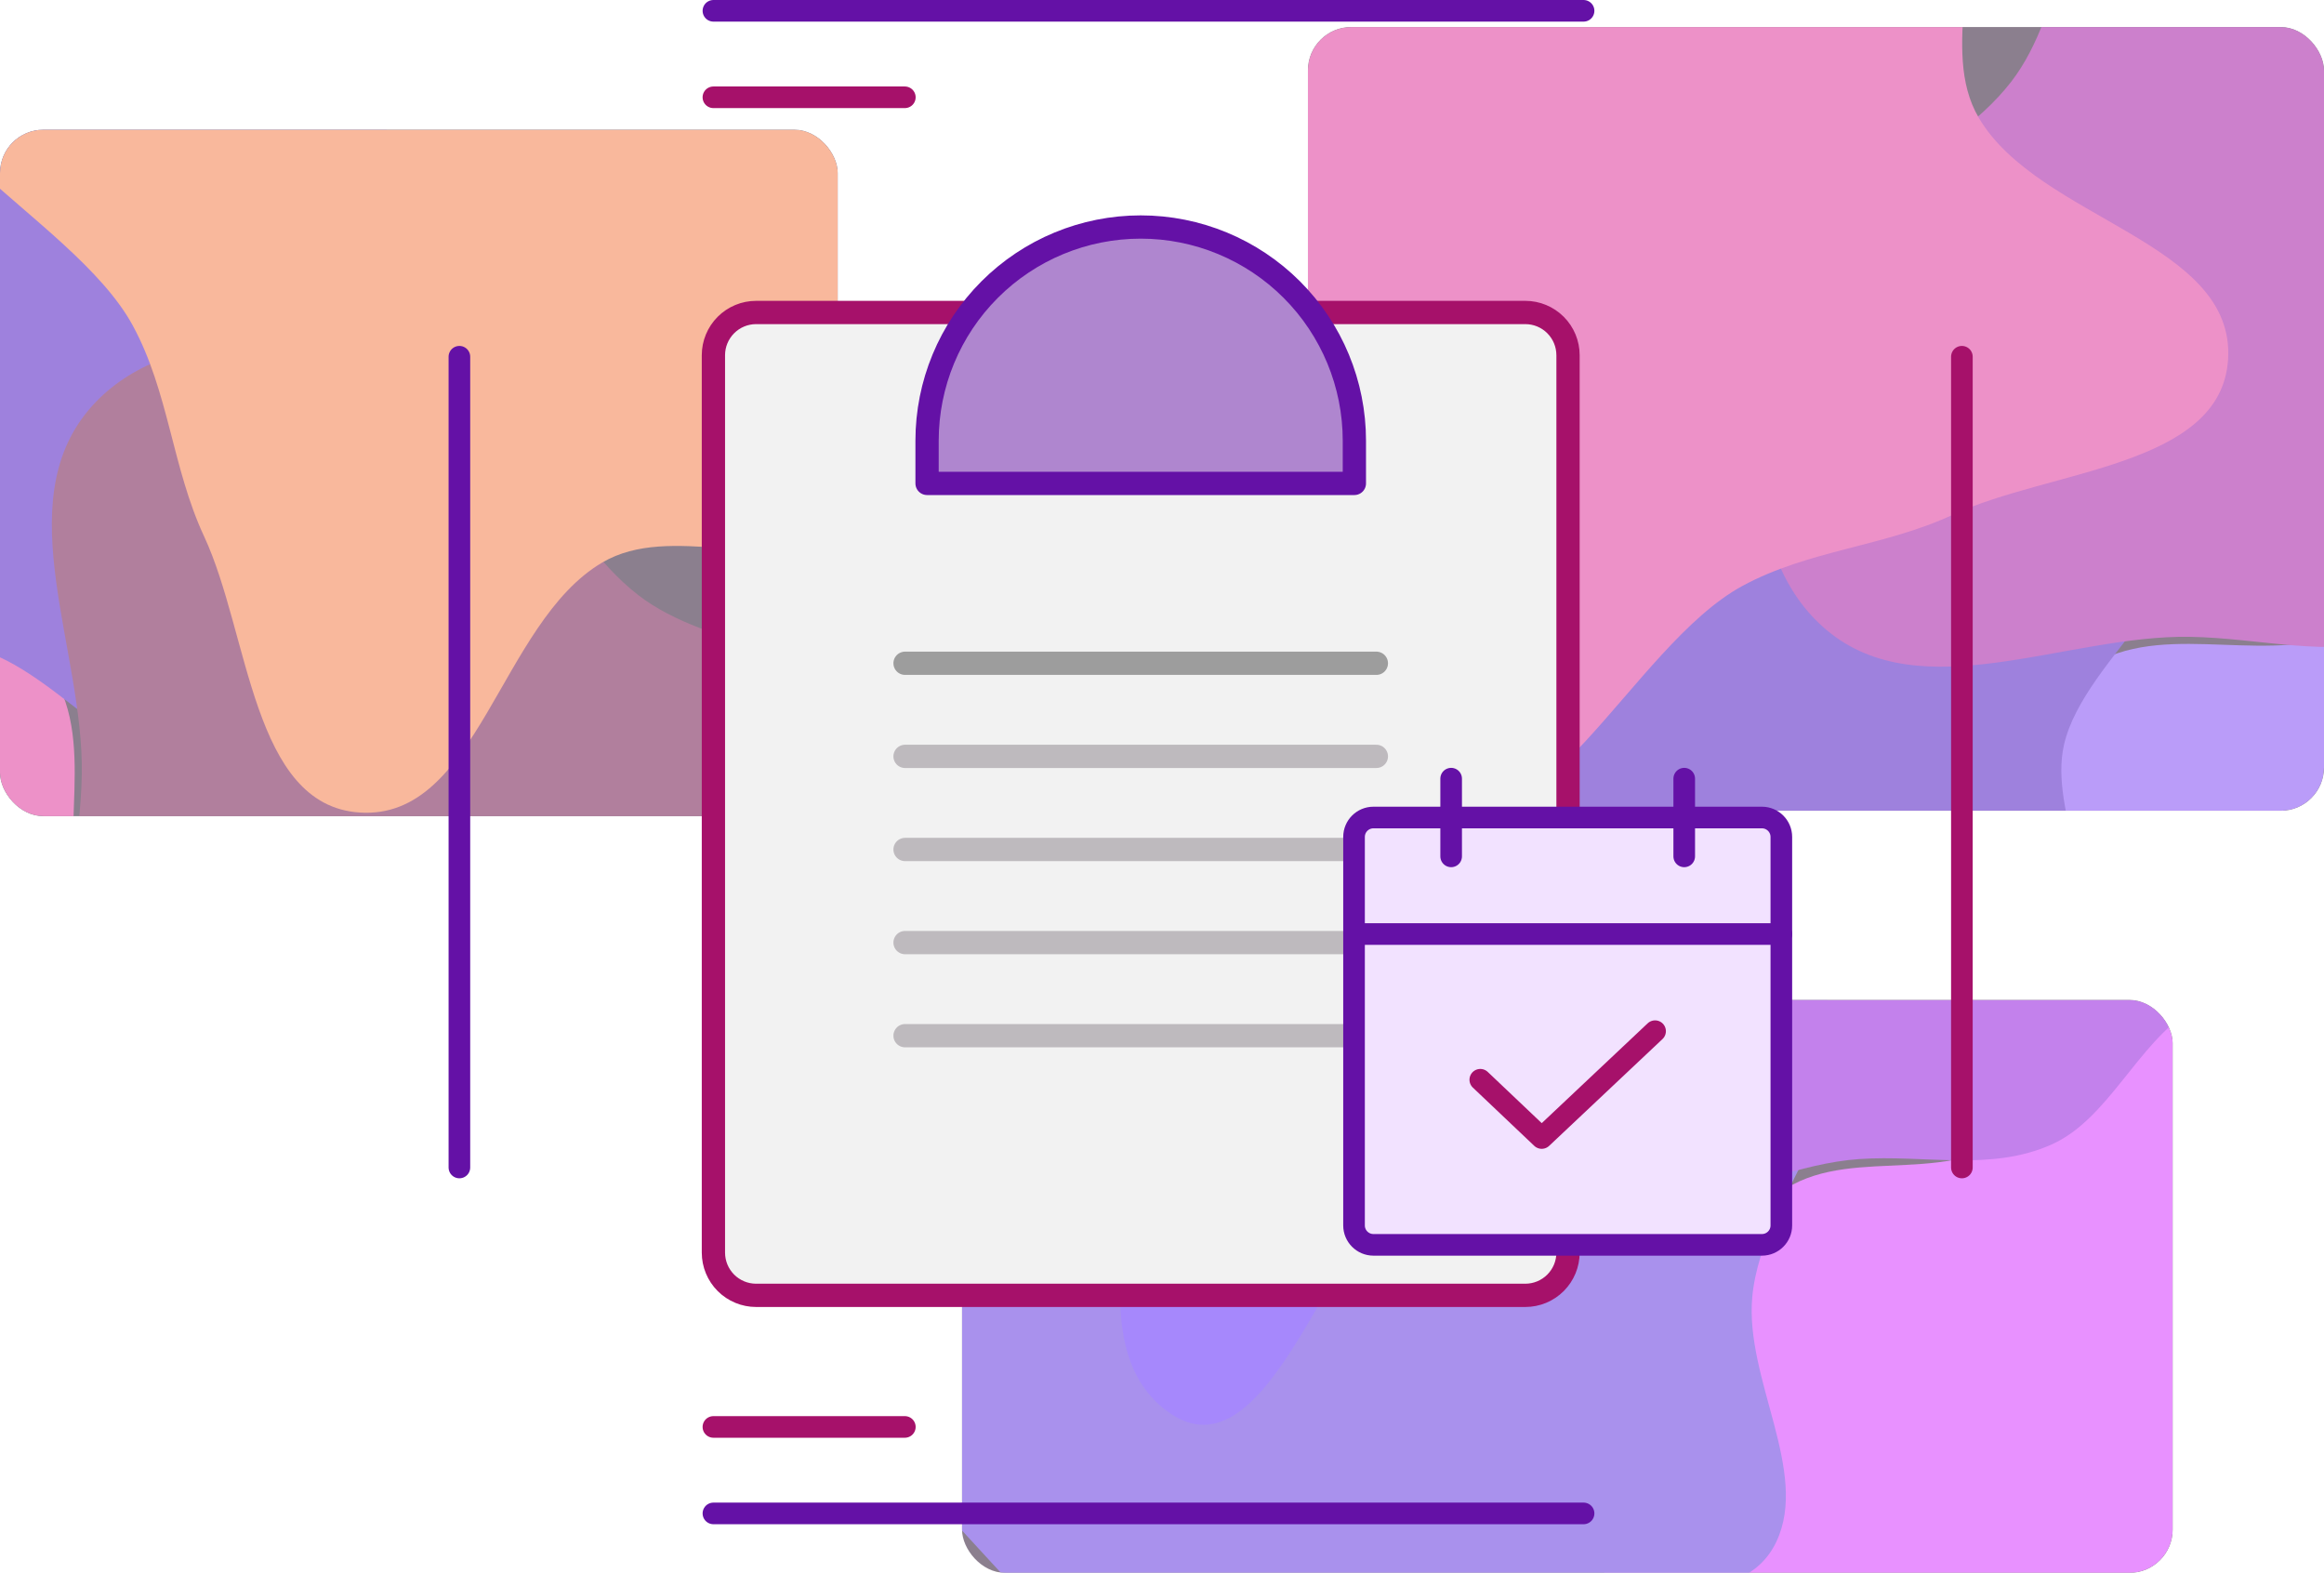 <svg xmlns="http://www.w3.org/2000/svg" width="430" height="291" viewBox="0 0 430 291" fill="none"><g opacity="0.5"><g clip-path="url(#clip0_32_1424)"><rect y="24" width="155" height="127" rx="8" fill="#18001E"></rect><g filter="url(#filter0_f_32_1424)"><path fill-rule="evenodd" clip-rule="evenodd" d="M-134.011 198.265C-128.892 224.266 -85.114 212.373 -63.331 227.464C-41.487 242.597 -37.534 282.525 -10.979 283.498C15.617 284.473 39.416 257.362 45.499 231.453C50.85 208.665 22.985 193.117 15.447 170.956C10.069 155.146 18.609 136.675 8.691 123.238C-5.056 104.614 -24.529 80.799 -47.002 86.35C-69.579 91.926 -65.286 126.675 -79.56 145.035C-95.755 165.867 -139.108 172.376 -134.011 198.265Z" fill="#DB2492"></path><path fill-rule="evenodd" clip-rule="evenodd" d="M-4.856 119.903C11.481 123.659 26.722 148.834 40.724 139.616C56.264 129.387 38.579 100.955 48.157 85.006C55.481 72.809 79.829 78.344 85.384 65.246C90.611 52.92 75.831 40.709 72.435 27.759C69.289 15.763 69.643 3.452 66.066 -8.422C61.378 -23.979 60.74 -42.882 48.082 -53.068C35.745 -62.993 17.153 -63.736 1.721 -60.195C-13.179 -56.775 -24.064 -44.44 -35.191 -33.957C-44.039 -25.621 -51.207 -15.93 -56.75 -5.11C-61.569 4.298 -59.118 16.481 -65.389 24.991C-76.344 39.858 -108.889 43.446 -105.969 61.68C-103.102 79.585 -69.495 69.635 -56.256 82.025C-46.302 91.34 -54.316 112.202 -43.341 120.289C-32.882 127.996 -17.518 116.992 -4.856 119.903Z" fill="#3E04BB"></path><path fill-rule="evenodd" clip-rule="evenodd" d="M33.624 210.728C41.279 229.514 35.436 253.999 50.081 268.036C65.774 283.079 94.95 299.454 111.561 285.432C131.665 268.461 107.641 231.588 120.468 208.618C129.236 192.917 158.912 200.584 167.704 184.896C176.29 169.577 172.256 148.171 162.547 133.537C153.088 119.28 131.587 120.561 118.065 110.078C102.521 98.026 96.878 74.45 78.238 68.173C58.148 61.407 30.047 59.617 16.407 75.843C1.65 93.397 15.508 120.305 15.136 143.234C14.927 156.148 11.285 168.737 14.698 181.194C17.851 192.704 29.121 199.676 33.624 210.728Z" fill="#64003C"></path><path fill-rule="evenodd" clip-rule="evenodd" d="M166.693 11.608C158.971 -2.958 151.94 -18.312 138.42 -27.746C124.384 -37.54 105.721 -48.868 90.125 -41.82C73.239 -34.189 80.929 -1.42 63.916 5.924C39.472 16.476 1.322 -18.31 -14.293 3.254C-28.059 22.265 13.389 39.616 24.579 60.248C31.253 72.553 31.849 86.537 37.76 99.226C46.185 117.314 46.63 149.013 66.54 150.328C88.412 151.772 92.514 115.208 111.404 104.089C124.251 96.528 142.235 106.307 154.842 98.353C169.108 89.353 181.74 74.987 184.023 58.275C186.316 41.494 174.626 26.572 166.693 11.608Z" fill="#F3713A"></path></g></g></g><g opacity="0.5"><g clip-path="url(#clip1_32_1424)"><rect x="178" y="185" width="224" height="106" rx="8" fill="#18001E"></rect><g filter="url(#filter1_f_32_1424)"><path fill-rule="evenodd" clip-rule="evenodd" d="M411.501 385.293C435.344 377.057 419.518 326.547 431.349 299.628C443.213 272.634 480.246 264.585 478.326 233.25C476.403 201.868 448.432 176.165 423.479 171.209C401.532 166.849 389.92 200.965 369.937 211.721C355.68 219.395 337.442 210.916 325.896 223.731C309.893 241.493 289.631 266.435 297.235 292.411C304.875 318.508 337.013 310.5 355.759 325.737C377.028 343.026 387.759 393.493 411.501 385.293Z" fill="#D223FF"></path><path fill-rule="evenodd" clip-rule="evenodd" d="M324.213 239.958C325.993 220.411 347.982 200.334 337.841 184.639C326.588 167.221 301.805 190.451 285.821 180.535C273.598 172.953 276.192 143.828 263.313 138.405C251.194 133.301 241.316 151.734 229.53 156.832C218.614 161.554 207.027 162.184 196.271 167.405C182.178 174.244 164.514 176.603 156.31 192.367C148.316 207.729 149.602 229.673 154.571 247.534C159.369 264.778 172.101 276.539 183.122 288.743C191.885 298.448 201.741 306.059 212.481 311.662C221.822 316.534 232.988 312.612 241.64 319.269C256.754 330.898 263.592 368.894 280.386 363.907C296.875 359.01 283.956 320.305 294.166 303.67C301.841 291.164 322.266 298.82 328.681 285.217C334.795 272.253 322.833 255.106 324.213 239.958Z" fill="#5324DB"></path><path fill-rule="evenodd" clip-rule="evenodd" d="M405.305 186.947C422.11 176.341 445.702 181.134 457.307 162.706C469.743 142.957 481.991 107.228 467.065 88.872C449 66.655 416.975 98.064 394.06 84.922C378.396 75.938 382.422 40.361 366.768 31.348C351.481 22.546 331.832 29.114 319.141 41.785C306.776 54.129 310.272 79.325 301.881 96.13C292.234 115.449 270.721 124.094 266.821 146.566C262.619 170.784 263.938 204.008 280.614 218.681C298.654 234.555 322.417 215.958 343.965 214.445C356.101 213.594 368.299 216.808 379.62 211.733C390.081 207.043 395.418 193.186 405.305 186.947Z" fill="#8703D9"></path><path fill-rule="evenodd" clip-rule="evenodd" d="M204.324 47.275C191.484 57.602 177.832 67.182 170.425 83.896C162.735 101.247 154.1 124.175 162.375 141.93C171.335 161.154 201.254 149.317 209.958 168.715C222.464 196.585 193.903 244.441 215.798 260.984C235.099 275.568 246.953 225.313 265.113 210.389C275.944 201.488 288.997 199.598 300.27 191.563C316.339 180.108 346.027 176.89 345.135 153.346C344.157 127.482 309.42 125.765 296.974 104.479C288.51 90.003 295.765 68.006 286.959 53.845C276.995 37.822 262.17 24.177 246.25 22.911C230.265 21.64 217.514 36.666 204.324 47.275Z" fill="#4E12F9"></path></g></g></g><g opacity="0.5"><g clip-path="url(#clip2_32_1424)"><rect x="242" y="5" width="188" height="145" rx="8" fill="#18001E"></rect><g filter="url(#filter2_f_32_1424)"><path fill-rule="evenodd" clip-rule="evenodd" d="M460.066 266.589C486.001 261.483 474.139 217.816 489.191 196.088C504.285 174.3 544.113 170.356 545.083 143.868C546.056 117.34 519.013 93.602 493.17 87.533C470.44 82.196 454.931 109.991 432.826 117.509C417.056 122.874 398.632 114.356 385.229 124.249C366.652 137.961 342.897 157.384 348.434 179.8C353.996 202.32 388.657 198.038 406.971 212.276C427.75 228.431 434.242 271.674 460.066 266.589Z" fill="#753AF3"></path><path fill-rule="evenodd" clip-rule="evenodd" d="M381.902 137.762C385.649 121.466 410.76 106.264 401.566 92.297C391.362 76.796 363.003 94.436 347.093 84.882C334.927 77.576 340.448 53.29 327.383 47.75C315.089 42.536 302.908 57.279 289.991 60.666C278.026 63.804 265.746 63.45 253.902 67.019C238.385 71.695 219.529 72.331 209.369 84.958C199.469 97.263 198.728 115.808 202.26 131.201C205.671 146.063 217.975 156.921 228.431 168.02C236.746 176.846 246.413 183.995 257.205 189.524C266.59 194.331 278.742 191.886 287.231 198.141C302.059 209.069 305.638 241.531 323.827 238.618C341.686 235.759 331.762 202.237 344.12 189.031C353.411 179.102 374.22 187.096 382.287 176.149C389.975 165.717 378.999 150.391 381.902 137.762Z" fill="#3E04BB"></path><path fill-rule="evenodd" clip-rule="evenodd" d="M472.497 99.378C491.236 91.743 515.659 97.571 529.661 82.963C544.665 67.31 560.999 38.208 547.012 21.639C530.084 1.586 493.304 25.549 470.393 12.754C454.731 4.008 462.379 -25.592 446.731 -34.362C431.45 -42.926 410.098 -38.903 395.502 -29.218C381.281 -19.783 382.558 1.663 372.102 15.151C360.081 30.656 336.564 36.285 330.303 54.878C323.554 74.916 321.769 102.947 337.954 116.553C355.463 131.272 382.303 117.449 405.174 117.82C418.055 118.029 430.613 121.661 443.038 118.257C454.519 115.112 461.473 103.87 472.497 99.378Z" fill="#990199"></path><path fill-rule="evenodd" clip-rule="evenodd" d="M273.881 -33.353C259.352 -25.651 244.037 -18.638 234.627 -5.152C224.858 8.848 213.558 27.465 220.588 43.021C228.2 59.864 260.886 52.194 268.212 69.164C278.737 93.546 244.039 131.599 265.548 147.174C284.511 160.906 301.818 119.563 322.398 108.401C334.672 101.743 348.62 101.15 361.278 95.254C379.32 86.849 410.939 86.406 412.25 66.546C413.691 44.73 377.219 40.638 366.128 21.796C358.586 8.982 368.341 -8.957 360.407 -21.533C351.43 -35.762 337.099 -48.362 320.43 -50.64C303.692 -52.926 288.807 -41.266 273.881 -33.353Z" fill="#DB2492"></path></g></g></g><path d="M167.418 18L131.998 18" stroke="#A6116A" stroke-width="4" stroke-linecap="round"></path><path d="M293.001 2L132.001 2" stroke="#6411A6" stroke-width="4" stroke-linecap="round"></path><path d="M167.419 264H131.999" stroke="#A6116A" stroke-width="4" stroke-linecap="round"></path><path d="M293.001 280L132.001 280" stroke="#6411A6" stroke-width="4" stroke-linecap="round"></path><path d="M363 66L363 216" stroke="#A6116A" stroke-width="4" stroke-linecap="round"></path><path d="M85 66L85 216" stroke="#6411A6" stroke-width="4" stroke-linecap="round"></path><path d="M242.688 57.813H282.219C284.316 57.813 286.327 58.645 287.809 60.128C289.292 61.611 290.125 63.622 290.125 65.719V231.75C290.125 233.847 289.292 235.858 287.809 237.341C286.327 238.823 284.316 239.656 282.219 239.656H139.906C137.809 239.656 135.798 238.823 134.316 237.341C132.833 235.858 132 233.847 132 231.75V65.719C132 63.622 132.833 61.611 134.316 60.128C135.798 58.645 137.809 57.813 139.906 57.813H179.438" fill="#F2F2F2"></path><path d="M242.688 57.813H282.219C284.316 57.813 286.327 58.645 287.809 60.128C289.292 61.611 290.125 63.622 290.125 65.719V231.75C290.125 233.847 289.292 235.858 287.809 237.341C286.327 238.823 284.316 239.656 282.219 239.656H139.906C137.809 239.656 135.798 238.823 134.316 237.341C132.833 235.858 132 233.847 132 231.75V65.719C132 63.622 132.833 61.611 134.316 60.128C135.798 58.645 137.809 57.813 139.906 57.813H179.438" stroke="#A6116A" stroke-width="4.306" stroke-linecap="round" stroke-linejoin="round"></path><path d="M171.531 89.437V81.531C171.531 71.046 175.696 60.992 183.11 53.578C190.523 46.165 200.578 42 211.062 42C221.546 42 231.601 46.165 239.014 53.578C246.428 60.992 250.593 71.046 250.593 81.531V89.437H171.531Z" fill="#AF86CF" stroke="#6411A6" stroke-width="4.306" stroke-linecap="round" stroke-linejoin="round"></path><path d="M167.459 139.938H254.663" stroke="#BEBABE" stroke-width="4.306" stroke-linecap="round" stroke-linejoin="round"></path><path d="M167.459 174.389H254.663" stroke="#BEBABE" stroke-width="4.306" stroke-linecap="round" stroke-linejoin="round"></path><path d="M167.459 122.713H254.663" stroke="#9D9D9D" stroke-width="4.306" stroke-linecap="round" stroke-linejoin="round"></path><path d="M167.459 157.164H254.663" stroke="#BEBABE" stroke-width="4.306" stroke-linecap="round" stroke-linejoin="round"></path><path d="M167.459 191.614H254.663" stroke="#BEBABE" stroke-width="4.306" stroke-linecap="round" stroke-linejoin="round"></path><path d="M326 151.25H254.125C252.14 151.25 250.531 152.859 250.531 154.844V226.719C250.531 228.704 252.14 230.312 254.125 230.312H326C327.985 230.312 329.594 228.704 329.594 226.719V154.844C329.594 152.859 327.985 151.25 326 151.25Z" fill="#F2E2FF" stroke="#6411A6" stroke-width="4" stroke-linecap="round" stroke-linejoin="round"></path><path d="M311.625 144.062V158.438" stroke="#6411A6" stroke-width="4" stroke-linecap="round" stroke-linejoin="round"></path><path d="M268.5 144.062V158.438" stroke="#6411A6" stroke-width="4" stroke-linecap="round" stroke-linejoin="round"></path><path d="M250.531 172.812H329.594" stroke="#6411A6" stroke-width="4" stroke-linecap="round" stroke-linejoin="round"></path><path d="M306.234 190.781L285.256 210.547L273.891 199.766" fill="#F2E2FF"></path><path d="M306.234 190.781L285.256 210.547L273.891 199.766" stroke="#A6116A" stroke-width="4" stroke-linecap="round" stroke-linejoin="round"></path><defs><filter id="filter0_f_32_1424" x="-290.115" y="-217.82" width="630.122" height="664.277" filterUnits="userSpaceOnUse" color-interpolation-filters="sRGB"><feGaussianBlur stdDeviation="77.845"></feGaussianBlur></filter><filter id="filter1_f_32_1424" x="-5.113" y="-132.855" width="639.202" height="674.733" filterUnits="userSpaceOnUse" color-interpolation-filters="sRGB"><feGaussianBlur stdDeviation="77.845"></feGaussianBlur></filter><filter id="filter2_f_32_1424" x="44.64" y="-206.622" width="663.384" height="629.315" filterUnits="userSpaceOnUse" color-interpolation-filters="sRGB"><feGaussianBlur stdDeviation="77.845"></feGaussianBlur></filter><clipPath id="clip0_32_1424"><rect y="24" width="155" height="127" rx="8" fill="white"></rect></clipPath><clipPath id="clip1_32_1424"><rect x="178" y="185" width="224" height="106" rx="8" fill="white"></rect></clipPath><clipPath id="clip2_32_1424"><rect x="242" y="5" width="188" height="145" rx="8" fill="white"></rect></clipPath></defs></svg>